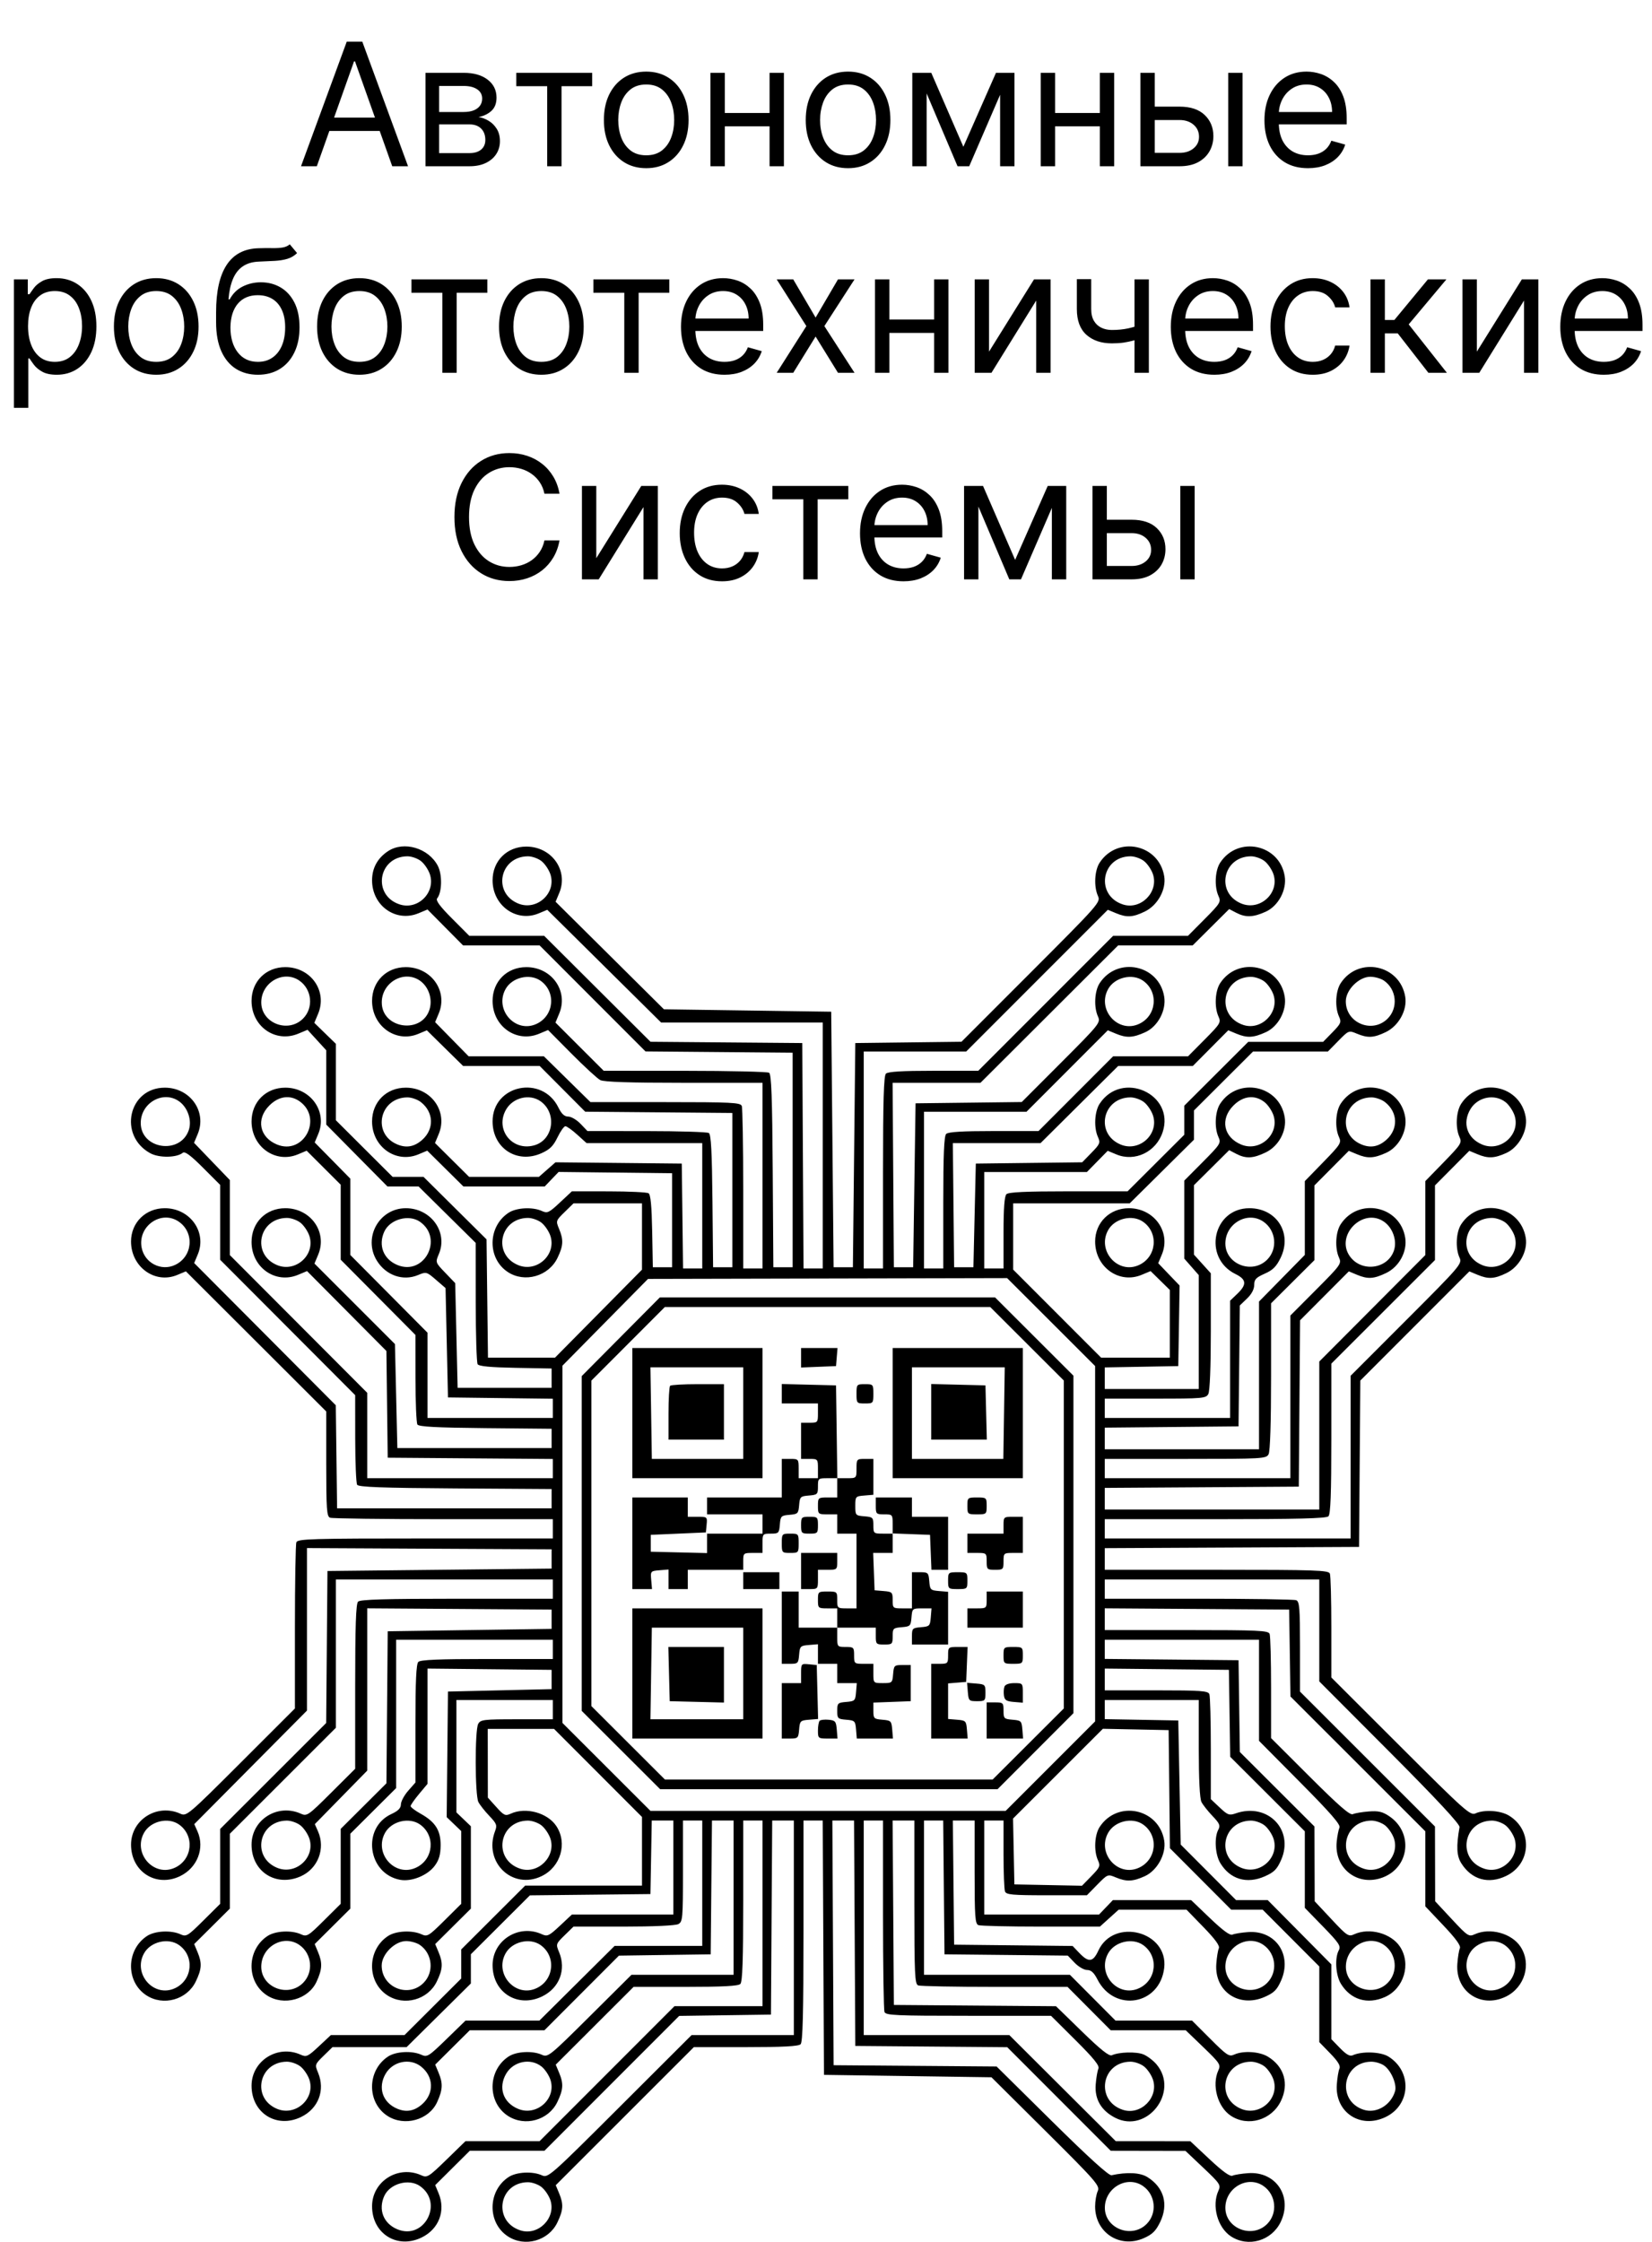 <?xml version="1.0" encoding="UTF-8"?> <svg xmlns="http://www.w3.org/2000/svg" width="328" height="445" viewBox="0 0 328 445" fill="none"> <path fill-rule="evenodd" clip-rule="evenodd" d="M77.046 168.951C74.959 170.327 73.875 172.306 73.873 174.742C73.87 179.798 78.61 183.151 83.105 181.273L84.879 180.532L88.411 184.097L91.942 187.663H107.136L117.649 198.184L128.163 208.705L142.769 208.831L157.376 208.957V251.546H153.547L153.422 232.43C153.327 217.867 153.156 213.224 152.704 212.937C152.378 212.73 144.856 212.558 135.987 212.553L119.863 212.546L115.074 207.764L110.285 202.982L111.026 201.207C112.905 196.711 109.552 191.971 104.496 191.974C100.645 191.977 97.803 194.818 97.801 198.669C97.798 203.726 102.538 207.078 107.036 205.198L108.814 204.456L113.474 209.152C116.037 211.735 118.605 214.094 119.18 214.394C119.899 214.769 125.083 214.939 135.809 214.939H151.394V251.786H147.565V236.033C147.565 227.37 147.435 219.94 147.275 219.524C147.019 218.856 145.232 218.767 132.109 218.767H117.234L112.607 214.221L107.98 209.675H93.043L89.719 206.284L86.394 202.893L87.117 201.163C88.977 196.711 85.599 191.971 80.568 191.974C76.717 191.977 73.876 194.818 73.873 198.669C73.87 203.686 78.611 207.078 83.04 205.227L84.749 204.513L88.344 208.051L91.941 211.589H107.147L111.667 216.129L116.188 220.668L130.8 220.794L145.412 220.921V251.546H141.584L141.456 238.41C141.361 228.633 141.178 225.178 140.738 224.899C140.413 224.693 134.858 224.521 128.393 224.517L116.638 224.509L115.263 223.074C114.507 222.284 113.407 221.638 112.82 221.638C112.063 221.638 111.498 221.119 110.876 219.85C107.649 213.27 97.805 215.337 97.801 222.595C97.797 227.902 102.63 231.067 107.469 228.926C109.163 228.177 109.844 227.507 110.689 225.764C111.278 224.548 111.983 223.552 112.257 223.552C112.531 223.552 113.589 224.306 114.608 225.227L116.462 226.902H139.43V251.786H135.62L135.492 241.378L135.362 230.97L122.826 230.842L110.29 230.715L108.646 232.158L107.001 233.602H93.136L89.751 230.243L86.367 226.885L87.103 225.122C88.977 220.638 85.618 215.898 80.568 215.901C76.717 215.903 73.876 218.745 73.873 222.595C73.87 227.637 78.61 231.004 83.081 229.136L84.831 228.405L88.421 231.96L92.011 235.516H108.145L109.529 234.071L110.912 232.628L122.18 232.756L133.448 232.884V251.546H129.62L129.487 244.389C129.394 239.398 129.177 237.118 128.769 236.859C128.447 236.655 124.891 236.484 120.866 236.48L113.547 236.473L111.167 238.699C108.99 240.735 108.683 240.879 107.576 240.374C105.735 239.535 102.524 239.709 100.974 240.731C96.801 243.482 96.725 249.807 100.833 252.499C104.181 254.693 108.921 253.342 110.688 249.692C111.849 247.294 111.914 246.107 111.002 243.927C110.344 242.351 110.366 242.285 112.099 240.592L113.868 238.865H127.466L127.465 245.445L127.464 252.025L118.83 260.758L110.195 269.491H96.886L96.743 257.752L96.6 246.013L90.343 239.807L84.085 233.602H77.95L72.32 227.986L66.69 222.371V207.197L64.549 205.116L62.407 203.035L63.16 201.233C65.049 196.711 61.712 191.971 56.64 191.974C52.789 191.977 49.948 194.818 49.946 198.669C49.943 203.756 54.682 207.078 59.232 205.177L61.06 204.413L62.918 206.446L64.776 208.478V223.231L70.854 229.373L76.931 235.516H83.112L88.779 241.113L94.446 246.71L94.453 258.46C94.458 264.922 94.628 270.472 94.832 270.794C95.091 271.202 97.371 271.419 102.362 271.512L109.52 271.645V275.473H90.857L90.618 265.084L90.378 254.695L88.404 252.642C86.436 250.596 86.432 250.584 87.133 248.927C88.979 244.563 85.56 239.824 80.568 239.827C75.284 239.831 72.04 245.671 74.804 250.205C76.601 253.151 79.999 254.351 82.999 253.097C84.631 252.415 84.707 252.435 86.565 254.041L88.464 255.681L88.703 266.534L88.943 277.387L99.351 277.516L109.76 277.645V281.455H84.875V264.532L77.218 256.825L69.561 249.117V233.968L66.023 230.371L62.484 226.776L63.199 225.067C65.049 220.638 61.658 215.898 56.64 215.901C52.789 215.903 49.948 218.745 49.946 222.595C49.943 227.631 54.683 231.004 59.144 229.14L60.884 228.413L64.266 231.788L67.647 235.163V250.043L75.065 257.513L82.482 264.983L82.489 273.578C82.494 278.305 82.666 282.438 82.872 282.763C83.151 283.202 86.606 283.385 96.384 283.481L109.52 283.608V287.436H78.893L78.654 277.114L78.415 266.793L70.426 258.805L62.437 250.818L63.175 249.051C65.049 244.564 61.692 239.824 56.64 239.827C52.789 239.83 49.948 242.671 49.946 246.522C49.943 251.58 54.683 254.931 59.183 253.05L60.962 252.307L68.842 260.237L76.721 268.167L76.85 278.759L76.979 289.35L93.369 289.476L109.76 289.602V293.418H72.911V276.468L59.273 262.8L45.634 249.132V234.238L42.08 230.544L38.526 226.849L39.256 225.104C41.122 220.638 37.752 215.898 32.713 215.901C25.512 215.906 23.416 225.406 29.841 228.916C31.59 229.871 35.093 229.819 36.296 228.821C36.702 228.485 37.852 229.335 40.293 231.776L43.719 235.202V250.072L57.119 263.501L70.518 276.931L70.526 285.533C70.53 290.264 70.703 294.402 70.909 294.728C71.196 295.18 75.84 295.351 90.403 295.446L109.52 295.571V299.4H66.929L66.8 289.171L66.67 278.943L52.612 264.828L38.553 250.712L39.269 248.999C41.122 244.565 37.733 239.824 32.713 239.827C28.909 239.83 26.022 242.674 26.016 246.426C26.008 251.477 30.767 254.926 35.193 253.076L36.909 252.359L50.843 266.267L64.776 280.174V290.573C64.776 299.614 64.875 301.01 65.533 301.262C65.949 301.422 76.071 301.553 88.025 301.553H109.76V305.381H84.448C61.808 305.381 59.105 305.461 58.845 306.138C58.685 306.555 58.555 314.147 58.555 323.01V339.126L47.814 349.858C37.393 360.271 37.036 360.573 35.828 360.023C31.225 357.926 26.021 361.179 26.018 366.155C26.015 371.527 30.988 374.716 35.764 372.404C39.182 370.75 40.692 366.857 39.21 363.523L38.571 362.087L49.759 350.819L60.947 339.55V307.287L85.234 307.411L109.52 307.535V311.363L87.268 311.602L65.015 311.841L64.889 326.926L64.763 342.01L54.241 352.523L43.719 363.036V377.904L40.39 381.208C37.25 384.323 36.991 384.479 35.822 383.946C33.955 383.096 30.751 383.262 29.191 384.29C25.018 387.041 24.942 393.367 29.05 396.058C32.408 398.259 37.113 396.954 38.863 393.338C40.065 390.855 40.137 389.682 39.222 387.493L38.553 385.892L42.093 382.376L45.634 378.859V363.993L56.162 353.473L66.69 342.954V313.516H109.76V317.344H90.713C76.538 317.344 71.52 317.491 71.093 317.919C70.669 318.343 70.518 322.754 70.518 334.796V351.099L65.756 355.843C61.208 360.374 60.938 360.561 59.752 360.021C55.153 357.926 49.949 361.181 49.946 366.155C49.942 371.508 54.774 374.626 59.699 372.448C63.12 370.935 64.656 366.951 63.142 363.523L62.508 362.087L67.709 356.777L72.911 351.467V319.247L91.216 319.372L109.52 319.498V323.326L93.25 323.565L76.979 323.805L76.853 338.894L76.726 353.984L72.187 358.505L67.647 363.025V377.904L64.318 381.208C61.178 384.323 60.918 384.479 59.749 383.946C57.882 383.096 54.678 383.262 53.119 384.29C48.945 387.041 48.87 393.367 52.978 396.058C56.329 398.254 61.246 396.898 62.865 393.332C63.98 390.875 64.041 389.625 63.15 387.493L62.481 385.892L66.021 382.376L69.561 378.859V363.982L74.108 359.455L78.654 354.928V325.479H109.76V329.308H96.695C87.172 329.308 83.475 329.463 83.056 329.882C82.641 330.297 82.482 333.691 82.482 342.141V353.826L81.047 355.461C80.257 356.36 79.605 357.573 79.599 358.156C79.59 358.918 79.057 359.459 77.705 360.083C71.786 362.811 72.998 371.929 79.441 373.138C81.705 373.563 84.902 372.264 86.323 370.343C87.166 369.203 87.467 368.16 87.484 366.319C87.512 363.34 86.453 361.658 83.516 360.017C82.421 359.405 81.525 358.726 81.525 358.508C81.525 358.289 82.279 357.208 83.2 356.105L84.875 354.101V331.206L97.198 331.333L109.52 331.461V335.289L99.232 335.529L88.943 335.768L88.815 348.232L88.688 360.697L90.131 362.079L91.575 363.462V377.904L88.246 381.208C85.106 384.323 84.846 384.479 83.677 383.946C81.81 383.096 78.606 383.262 77.046 384.29C72.873 387.041 72.797 393.367 76.905 396.058C80.263 398.259 84.968 396.954 86.718 393.338C87.92 390.855 87.992 389.682 87.077 387.493L86.409 385.892L89.949 382.376L93.489 378.859V362.505L92.053 361.13L90.618 359.755V337.443H109.76V341.271H102.598C96.008 341.271 95.397 341.345 94.941 342.196C94.265 343.46 94.298 356.358 94.981 357.692C95.275 358.267 96.253 359.509 97.153 360.451C98.61 361.976 98.736 362.31 98.293 363.473C95.95 369.635 101.734 375.218 107.546 372.404C111.319 370.578 112.702 365.894 110.473 362.492C108.731 359.833 104.406 358.644 101.423 360.003C100.327 360.503 100.068 360.384 98.54 358.688L96.861 356.823L96.85 350.004L96.839 343.185H110.009L118.737 351.923L127.466 360.661V374.29H104.269L97.922 380.623L91.575 386.957V392.728L85.945 398.343L80.314 403.958H65.692L63.311 406.185C61.135 408.221 60.827 408.364 59.72 407.86C55.152 405.778 49.949 409.051 49.946 414.008C49.942 419.428 54.914 422.57 59.775 420.217C63.211 418.554 64.608 414.908 63.147 411.412C62.489 409.837 62.51 409.771 64.244 408.078L66.012 406.351H80.728L87.108 400.034L93.489 393.715V387.913L99.351 382.067L105.214 376.22L117.177 376.092L129.141 375.964L129.273 368.667L129.405 361.369H133.687V380.032H113.547L111.167 382.259C108.99 384.294 108.683 384.438 107.576 383.933C103.007 381.852 97.804 385.125 97.801 390.081C97.797 395.502 102.77 398.643 107.63 396.29C111.067 394.627 112.463 390.981 111.002 387.486C110.344 385.91 110.366 385.844 112.099 384.152L113.868 382.425H123.809C129.747 382.425 134.123 382.225 134.676 381.929C135.546 381.464 135.602 380.831 135.602 371.402V361.369H139.43V386.253H122.03L114.56 393.67L107.09 401.087H92.422L88.653 404.755C85.107 408.206 84.811 408.39 83.66 407.866C81.808 407.022 78.601 407.192 77.046 408.216C72.873 410.968 72.797 417.293 76.905 419.985C80.257 422.181 85.174 420.825 86.793 417.258C87.908 414.802 87.969 413.552 87.077 411.419L86.409 409.819L89.841 406.41L93.272 403.001H108.096L115.492 395.594L122.888 388.187L131.997 388.057L141.105 387.928L141.232 374.648L141.36 361.369H145.651V391.995H125.375L117.106 400.215C109.136 408.137 108.792 408.414 107.601 407.871C105.738 407.022 102.532 407.189 100.974 408.216C96.801 410.968 96.725 417.293 100.833 419.985C104.191 422.185 108.896 420.881 110.646 417.264C111.847 414.783 111.92 413.608 111.007 411.424L110.34 409.828L118.071 402.107L125.802 394.388H136.109C143.488 394.388 146.58 394.225 146.991 393.814C147.415 393.39 147.565 389.06 147.565 377.304V361.369H151.394V398.216H133.92L120.527 411.615L107.134 425.014H92.422L88.653 428.682C85.107 432.132 84.811 432.316 83.66 431.792C79.08 429.705 73.876 432.971 73.873 437.934C73.87 443.355 78.842 446.496 83.702 444.144C87.136 442.482 88.535 438.834 87.077 435.346L86.409 433.745L89.841 430.336L93.272 426.928H108.091L121.474 413.539L134.857 400.15L143.963 400.021L153.069 399.891L153.194 380.63L153.319 361.369H157.615V403.958H137.313L123.08 418.162C109.251 431.962 108.812 432.35 107.606 431.8C105.738 430.949 102.534 431.115 100.974 432.143C96.801 434.894 96.725 441.22 100.833 443.911C104.191 446.112 108.896 444.807 110.646 441.191C111.847 438.71 111.92 437.535 111.008 435.352L110.342 433.757L124.051 420.054L137.761 406.351H148.071C155.451 406.351 158.544 406.188 158.955 405.777C159.385 405.347 159.529 399.694 159.529 383.286V361.369H163.349L163.473 386.612L163.597 411.854L180.226 412.093L196.855 412.333L207.659 423.07C217.752 433.102 218.429 433.883 217.948 434.937C217.665 435.557 217.434 436.927 217.434 437.981C217.434 443.182 222.345 446.372 227.107 444.265C228.809 443.512 229.482 442.848 230.342 441.072C232.048 437.548 231.1 434.197 227.817 432.149C226.371 431.247 223.803 431.114 220.694 431.779C220.16 431.894 216.159 428.268 208.88 421.072L197.873 410.192L181.692 410.066L165.511 409.94L165.387 385.655L165.263 361.369H169.569L169.694 383.741L169.818 406.112L184.903 406.238L199.988 406.364L210.263 416.646L220.537 426.928L227.958 426.941L235.38 426.955L238.921 430.303C242.248 433.449 242.428 433.724 241.912 434.858C240.551 437.845 241.739 442.169 244.399 443.911C247.812 446.148 252.459 444.811 254.269 441.072C256.707 436.037 253.342 430.971 247.822 431.366C246.506 431.46 245.106 431.685 244.712 431.866C244.221 432.091 242.783 431.061 240.165 428.611L236.337 425.028L228.933 425.02L221.529 425.014L210.963 414.486L200.397 403.958H171.493V361.369H175.321V379.993C175.321 390.236 175.452 398.957 175.612 399.373C175.869 400.043 177.788 400.13 192.291 400.13H208.679L213.56 404.986C217.166 408.574 218.348 410.042 218.088 410.609C217.895 411.031 217.653 412.452 217.55 413.768C217.322 416.685 218.634 418.935 221.393 420.359C227.718 423.623 234.233 415.25 229.628 409.777C228.985 409.014 227.819 408.124 227.035 407.799C225.628 407.216 222.209 407.305 220.755 407.961C220.218 408.203 218.55 406.879 214.837 403.264L209.666 398.229L193.57 398.103L177.475 397.977L177.35 379.673L177.224 361.369H181.543V377.588C181.543 391.936 181.63 393.84 182.3 394.097C182.716 394.257 189.558 394.388 197.504 394.388H211.951L216.238 398.695L220.525 403.001H235.423L238.934 406.382C242.207 409.535 242.408 409.842 241.903 410.951C240.551 413.919 241.747 418.247 244.399 419.985C247.801 422.214 252.485 420.831 254.311 417.058C255.976 413.621 254.985 410.22 251.744 408.244C250.056 407.215 246.843 407.012 245.063 407.823C244.034 408.292 243.616 408.019 240.309 404.712L236.684 401.087H221.483L216.956 396.541L212.428 391.995H183.457V361.369H187.27L187.397 374.648L187.525 387.928L199.765 388.055L212.006 388.183L213.374 389.611C214.126 390.395 215.236 391.038 215.839 391.038C216.633 391.038 217.2 391.555 217.89 392.907C221.266 399.526 230.251 398.007 231.145 390.666C232.031 383.396 221.146 380.528 218.062 387.218C217.019 389.48 216.148 389.592 214.331 387.697L212.964 386.269L201.201 386.141L189.439 386.014L189.311 373.691L189.183 361.369H193.506V371.606C193.506 380.5 193.606 381.882 194.264 382.134C194.68 382.294 200.278 382.425 206.704 382.425H218.388L220.242 380.75L222.096 379.075H235.587L238.957 382.544C241.273 384.929 242.224 386.238 241.996 386.731C241.814 387.126 241.587 388.526 241.493 389.842C241.103 395.297 246.02 398.63 251.124 396.372C252.965 395.558 253.539 394.984 254.353 393.144C256.611 388.04 253.277 383.123 247.822 383.513C246.506 383.607 245.106 383.832 244.712 384.014C244.219 384.24 242.818 383.217 240.241 380.752L236.489 377.161H220.963L219.588 378.596L218.212 380.032H195.421V361.369H199.249V368.029C199.249 371.693 199.38 375.03 199.54 375.447C199.788 376.095 200.975 376.204 207.815 376.204H215.799L217.867 374.097C219.917 372.008 219.947 371.996 221.54 372.662C223.662 373.548 224.927 373.495 227.295 372.419C229.778 371.292 231.58 367.992 231.152 365.355C230.118 358.982 221.901 357.236 218.342 362.633C217.316 364.19 217.148 367.396 217.996 369.257C218.509 370.382 218.395 370.657 216.69 372.402L214.823 374.314L208.113 374.182L201.403 374.05L201.27 367.515L201.137 360.979L210.056 352.069L218.975 343.159L225.502 343.291L232.03 343.424L232.158 355.148L232.286 366.872L238.372 372.974L244.458 379.075H250.708L256.324 384.705L261.94 390.335V405.357L264.117 407.598C265.657 409.182 266.192 410.064 265.944 410.608C265.75 411.03 265.515 412.452 265.421 413.768C265.026 419.288 270.092 422.653 275.127 420.215C280.116 417.8 280.417 411.182 275.672 408.223C274.125 407.258 270.42 407.125 268.573 407.969C268.015 408.223 267.288 407.812 266.06 406.548L264.332 404.769V389.921L258.014 383.541L251.696 377.161H245.414L239.918 371.651L234.423 366.141L234.183 353.826L233.944 341.51L226.646 341.378L219.348 341.246V337.443H238.012V347.045C238.012 353.181 238.205 357.024 238.547 357.692C238.841 358.267 239.831 359.521 240.746 360.479C242.158 361.956 242.33 362.368 241.886 363.199C241.055 364.751 241.265 368.144 242.298 369.837C244.256 373.048 247.557 374.024 251.124 372.446C252.965 371.632 253.539 371.058 254.353 369.217C257.01 363.212 251.691 357.739 245.347 359.951C244.061 360.399 243.756 360.288 242.165 358.787L240.405 357.127V347.085C240.405 341.561 240.274 336.702 240.114 336.286C239.862 335.628 238.48 335.529 229.586 335.529H219.348V331.206L231.671 331.333L243.994 331.461L244.124 340.091L244.254 348.721L251.661 356.116L259.068 363.511V378.706L262.698 382.436C265.879 385.704 266.263 386.285 265.808 387.135C264.982 388.679 265.196 392.074 266.225 393.764C268.163 396.941 271.488 397.949 274.962 396.412C278.747 394.738 280.216 389.852 277.967 386.418C276.219 383.752 271.899 382.571 268.895 383.94C267.736 384.468 267.489 384.305 264.349 380.949L261.028 377.4L261.005 369.977L260.982 362.554L253.575 355.158L246.167 347.763L246.038 338.655L245.908 329.547L232.628 329.42L219.348 329.292V325.479H249.976V345.557L258.134 353.777C264.177 359.867 266.202 362.195 265.948 362.76C265.76 363.179 265.512 364.447 265.398 365.576C264.859 370.901 269.589 374.562 274.557 372.664C279.898 370.625 280.614 363.718 275.818 360.506C274.476 359.607 273.666 359.421 271.75 359.571C270.434 359.674 269.015 359.914 268.598 360.106C268.036 360.364 265.84 358.458 260.104 352.731L252.368 345.008V335.044C252.368 329.563 252.238 324.739 252.078 324.322C251.821 323.652 249.917 323.565 235.568 323.565H219.348V319.247L237.653 319.372L255.958 319.498L256.088 328.125L256.217 336.752L269.607 350.134L282.996 363.516V378.409L286.592 382.208C289.073 384.83 290.084 386.231 289.854 386.728C289.67 387.125 289.442 388.526 289.349 389.842C288.958 395.311 294.02 398.726 298.968 396.331C302.74 394.505 304.123 389.82 301.894 386.418C300.143 383.746 295.826 382.571 292.809 383.946C291.632 384.482 291.404 384.332 288.258 380.955L284.946 377.4L284.928 369.979L284.91 362.559L271.511 349.167L258.111 335.774V326.85C258.111 319.153 258.007 317.885 257.354 317.635C256.938 317.475 248.216 317.344 237.973 317.344H219.348V313.516H261.94V333.753L275.937 347.795C285.356 357.244 289.886 362.113 289.786 362.68C289.118 366.463 289.209 368.38 290.125 369.837C292.189 373.122 295.532 374.067 299.055 372.362C304.042 369.948 304.346 363.285 299.6 360.391C297.922 359.368 294.7 359.157 292.947 359.957C291.928 360.421 290.832 359.445 278.089 346.713L264.332 332.969V323.043C264.332 317.583 264.202 312.775 264.042 312.359C263.783 311.684 261.353 311.602 241.55 311.602H219.348V307.304L244.592 307.18L269.836 307.056L269.961 290.547L270.086 274.037L280.912 263.202L291.739 252.367L293.334 253.033C295.502 253.939 296.692 253.873 299.087 252.714C301.639 251.479 303.362 248.349 302.935 245.723C301.901 239.349 293.684 237.603 290.125 243C289.096 244.562 288.931 247.765 289.785 249.637C290.335 250.846 290.027 251.208 279.256 261.985L268.161 273.088V305.381H219.348V301.553H241.266C257.675 301.553 263.328 301.408 263.758 300.979C264.18 300.557 264.332 296.464 264.332 285.542V270.68L274.621 260.399L284.91 250.119V235.299L288.319 231.867L291.727 228.436L293.328 229.104C295.444 229.989 296.711 229.935 299.078 228.86C301.561 227.732 303.363 224.432 302.935 221.796C301.901 215.423 293.684 213.677 290.125 219.074C289.101 220.628 288.93 223.836 289.775 225.688C290.299 226.838 290.115 227.134 286.664 230.68L282.996 234.449V249.127L272.468 259.692L261.94 270.258V299.639H219.348V295.343L238.61 295.218L257.872 295.093L257.998 278.585L258.124 262.077L262.964 257.221L267.805 252.364L269.403 253.032C271.59 253.946 272.764 253.874 275.246 252.672C277.816 251.428 279.443 248.403 279.002 245.687C277.973 239.348 269.744 237.621 266.198 243C265.169 244.561 265.004 247.764 265.856 249.634C266.398 250.823 266.202 251.097 261.309 256.004L256.197 261.133V293.418H219.348V289.59H235.363C250.706 289.59 251.398 289.551 251.873 288.664C252.183 288.084 252.368 282.313 252.368 273.222V258.704L256.675 254.418L260.982 250.131V235.299L264.391 231.867L267.8 228.436L269.401 229.104C271.534 229.996 272.784 229.935 275.24 228.82C277.744 227.684 279.445 224.491 279.002 221.76C277.973 215.421 269.744 213.695 266.198 219.074C265.173 220.628 265.003 223.836 265.847 225.688C266.371 226.838 266.187 227.134 262.736 230.68L259.068 234.449V249.097L254.522 253.724L249.976 258.351V287.676H219.348V283.384L232.628 283.257L245.908 283.129L246.036 271.128L246.164 259.127L247.591 257.76C248.502 256.887 249.019 255.913 249.019 255.068C249.019 253.966 249.367 253.59 251.101 252.824C252.732 252.102 253.419 251.415 254.269 249.66C256.624 244.796 253.485 239.824 248.061 239.827C240.802 239.832 238.735 249.675 245.316 252.902C247.493 253.969 247.584 254.976 245.669 256.81L244.233 258.186V281.455H219.348V277.626H229.381C238.811 277.626 239.444 277.571 239.909 276.701C240.211 276.136 240.405 271.283 240.405 264.261V252.746L238.73 250.892L237.055 249.038V235.253L240.554 231.777L244.053 228.301L245.459 229.034C247.371 230.031 248.809 229.96 251.319 228.745C253.889 227.501 255.515 224.477 255.074 221.76C254.045 215.421 245.817 213.695 242.27 219.074C241.242 220.633 241.076 223.837 241.927 225.705C242.462 226.88 242.298 227.141 238.816 230.643L235.141 234.34V249.838L236.576 251.473L238.012 253.108V275.712H219.348V271.43L226.646 271.298L233.944 271.166L234.075 263.171L234.206 255.176L232.084 252.961L229.96 250.745L230.683 249.015C232.543 244.564 229.164 239.824 224.134 239.827C220.33 239.83 217.443 242.674 217.437 246.426C217.429 251.512 222.188 254.926 226.673 253.052L228.448 252.31L230.359 254.182L232.269 256.055V269.491H218.621L209.892 260.753L201.163 252.015V238.865H224.294L230.674 232.548L237.055 226.23V220.428L242.924 214.573L248.793 208.718H263.655L265.722 206.611C267.772 204.523 267.803 204.51 269.395 205.176C271.575 206.087 272.762 206.021 275.159 204.861C277.711 203.625 279.434 200.496 279.008 197.87C277.973 191.496 269.756 189.75 266.198 195.147C265.171 196.704 265.003 199.91 265.851 201.771C266.364 202.896 266.251 203.17 264.558 204.904L262.702 206.804H247.835L241.488 213.138L235.141 219.472V225.242L229.51 230.858L223.88 236.473H212.139C203.645 236.473 200.239 236.632 199.823 237.047C199.429 237.442 199.249 239.833 199.249 244.703V251.786H195.421V232.645H215.799L217.867 230.538L219.934 228.432L221.64 229.144C225.332 230.687 229.542 228.663 230.844 224.718C233.334 217.173 222.747 212.393 218.342 219.074C217.316 220.631 217.148 223.837 217.996 225.698C218.508 226.822 218.396 227.097 216.711 228.822L214.865 230.713L204.305 230.841L193.746 230.97L193.506 241.258L193.267 251.546H189.439L189.311 239.224L189.183 226.902H206.601L214.309 219.246L222.017 211.589H236.839L240.356 208.049L243.872 204.509L245.473 205.178C247.606 206.069 248.856 206.008 251.312 204.894C253.817 203.757 255.517 200.565 255.074 197.834C254.045 191.495 245.817 189.768 242.27 195.147C241.242 196.707 241.076 199.911 241.926 201.777C242.459 202.946 242.304 203.206 239.188 206.346L235.884 209.675H221.012L213.606 217.092L206.2 224.509H197.317C191.046 224.509 188.265 224.678 187.86 225.084C187.441 225.502 187.285 229.199 187.285 238.722V251.786H183.457V220.681H203.806L211.88 212.597L219.954 204.513L221.55 205.18C223.678 206.069 224.929 206.008 227.385 204.894C229.889 203.757 231.59 200.565 231.147 197.834C230.118 191.495 221.889 189.768 218.342 195.147C217.313 196.708 217.148 199.911 218.001 201.783C218.549 202.985 218.3 203.295 210.718 210.888L202.867 218.749L192.324 218.878L181.782 219.006L181.543 235.276L181.303 251.546H177.475L177.35 233.243L177.224 214.939H194.665L208.333 201.301L222.002 187.663H236.794L240.423 184.055L244.052 180.448L245.459 181.181C247.319 182.151 248.824 182.096 251.312 180.967C253.817 179.831 255.517 176.638 255.074 173.907C254.045 167.568 245.817 165.842 242.27 171.221C241.242 172.78 241.076 175.984 241.926 177.851C242.459 179.02 242.304 179.28 239.188 182.419L235.884 185.749H221.017L207.624 199.147L194.231 212.546H185.351C179.081 212.546 176.301 212.715 175.896 213.12C175.468 213.548 175.321 218.565 175.321 232.74V251.786H171.493V208.718H191.838L205.897 194.653L219.957 180.588L221.552 181.254C223.719 182.16 224.91 182.094 227.304 180.935C229.856 179.699 231.579 176.57 231.152 173.943C230.118 167.57 221.901 165.823 218.342 171.221C217.313 172.782 217.148 175.985 218.002 177.858C218.554 179.07 218.196 179.478 204.734 192.945L190.898 206.786L180.358 206.914L169.818 207.043L169.579 229.295L169.34 251.546H165.511L165.272 226.184L165.033 200.822L148.427 200.583L131.821 200.344L121.066 189.669L110.311 178.994L111.039 177.25C112.905 172.785 109.534 168.045 104.496 168.048C100.645 168.05 97.803 170.892 97.801 174.742C97.798 179.755 102.538 183.151 106.96 181.303L108.661 180.593L119.966 191.784L131.272 202.976H163.358V251.786H159.539L159.414 229.414L159.29 207.043L144.222 206.916L129.155 206.79L118.595 196.269L108.036 185.749H93.162L89.745 182.318C87.325 179.889 86.465 178.722 86.797 178.322C87.761 177.16 87.837 173.62 86.935 171.881C85.098 168.337 80.185 166.882 77.046 168.951V168.951ZM83.58 170.922C84.254 171.452 85.051 172.628 85.35 173.535C86.543 177.151 82.963 180.713 79.338 179.517C73.862 177.709 75.087 170.04 80.862 169.974C81.682 169.965 82.905 170.391 83.58 170.922ZM107.507 170.922C108.181 171.452 108.978 172.628 109.278 173.535C110.519 177.296 106.553 180.879 102.857 179.334C97.746 177.199 99.225 170.037 104.79 169.974C105.61 169.965 106.832 170.391 107.507 170.922V170.922ZM227.145 170.922C227.82 171.452 228.616 172.628 228.916 173.535C230.088 177.085 226.477 180.696 222.927 179.524C217.431 177.71 218.637 170.04 224.428 169.974C225.248 169.965 226.471 170.391 227.145 170.922V170.922ZM251.073 170.922C251.747 171.452 252.544 172.628 252.844 173.535C254.085 177.296 250.118 180.879 246.422 179.334C241.312 177.199 242.791 170.037 248.356 169.974C249.176 169.965 250.398 170.391 251.073 170.922ZM59.456 194.664C61.953 196.413 62.296 200.06 60.164 202.193C57.178 205.179 51.823 203.067 51.872 198.921C51.918 194.957 56.335 192.478 59.456 194.664ZM83.383 194.664C85.07 195.845 85.887 198.19 85.324 200.23C83.901 205.385 75.737 204.263 75.799 198.921C75.846 194.957 80.263 192.478 83.383 194.664ZM107.311 194.664C110.445 196.859 110.032 201.578 106.562 203.224C102.374 205.211 98.098 200.442 100.378 196.329C101.666 194.004 105.168 193.163 107.311 194.664ZM226.949 194.664C230.083 196.859 229.67 201.578 226.2 203.224C222.012 205.211 217.736 200.442 220.016 196.329C221.305 194.004 224.806 193.163 226.949 194.664V194.664ZM251.073 194.848C251.747 195.378 252.544 196.555 252.844 197.462C254.015 201.012 250.404 204.622 246.855 203.451C241.358 201.637 242.564 193.966 248.356 193.9C249.176 193.891 250.398 194.318 251.073 194.848ZM274.804 194.664C277.302 196.413 277.645 200.06 275.513 202.193C272.461 205.245 267.204 203.069 267.204 198.754C267.204 196.491 269.811 193.884 272.074 193.884C272.963 193.884 274.192 194.235 274.804 194.664ZM35.528 218.591C37.257 219.802 38.136 222.337 37.498 224.272C35.835 229.308 27.882 228.122 27.944 222.848C27.99 218.884 32.407 216.405 35.528 218.591ZM59.456 218.591C64.213 221.923 60.298 229.4 54.963 227.171C51.491 225.72 50.801 222.118 53.482 219.437C55.331 217.588 57.571 217.27 59.456 218.591ZM83.58 218.775C86.121 220.774 86.241 224.094 83.849 226.238C82.299 227.628 80.699 227.927 78.88 227.167C73.814 225.05 75.333 217.89 80.862 217.827C81.682 217.818 82.905 218.244 83.58 218.775ZM107.311 218.591C110.652 220.931 109.884 226.294 106.057 227.351C101.639 228.571 98.19 224.121 100.509 220.194C101.897 217.845 105.151 217.078 107.311 218.591V218.591ZM227.145 218.775C227.82 219.305 228.616 220.481 228.916 221.389C230.157 225.149 226.191 228.732 222.495 227.187C217.384 225.052 218.864 217.89 224.428 217.827C225.248 217.818 226.471 218.244 227.145 218.775V218.775ZM251.073 218.775C251.747 219.305 252.544 220.481 252.844 221.389C254.085 225.149 250.118 228.732 246.422 227.187C242.912 225.721 242.209 222.131 244.903 219.437C246.835 217.505 249.144 217.257 251.073 218.775ZM275.001 218.775C277.542 220.774 277.662 224.094 275.27 226.238C273.72 227.628 272.12 227.927 270.301 227.167C265.235 225.05 266.754 217.89 272.283 217.827C273.103 217.818 274.326 218.244 275.001 218.775ZM298.928 218.775C299.603 219.305 300.404 220.495 300.709 221.418C301.944 225.162 297.969 228.73 294.279 227.188C291.293 225.94 290.294 222.964 291.93 220.194C293.382 217.737 296.743 217.055 298.928 218.775V218.775ZM35.528 242.517C38.667 244.715 38.248 249.431 34.767 251.083C31.993 252.399 28.693 250.692 28.121 247.645C27.317 243.359 32.051 240.082 35.528 242.517ZM59.652 242.701C60.326 243.232 61.123 244.408 61.423 245.315C62.663 249.076 58.697 252.658 55.001 251.114C49.891 248.979 51.37 241.817 56.935 241.753C57.755 241.744 58.977 242.171 59.652 242.701V242.701ZM83.383 242.517C88.148 245.854 84.224 253.326 78.88 251.093C76.131 249.945 75.058 247.199 76.297 244.48C77.42 242.016 81.181 240.974 83.383 242.517ZM107.507 242.701C108.181 243.232 108.978 244.408 109.278 245.315C110.519 249.076 106.553 252.658 102.857 251.114C97.746 248.979 99.225 241.817 104.79 241.753C105.61 241.744 106.832 242.171 107.507 242.701V242.701ZM226.949 242.517C230.083 244.712 229.67 249.431 226.2 251.078C222.012 253.064 217.736 248.295 220.016 244.182C221.305 241.857 224.806 241.016 226.949 242.517V242.517ZM250.877 242.517C253.374 244.266 253.718 247.913 251.586 250.046C248.599 253.032 243.244 250.92 243.293 246.774C243.339 242.81 247.756 240.331 250.877 242.517V242.517ZM274.804 242.517C276.533 243.728 277.413 246.263 276.774 248.199C275.539 251.941 270.285 252.622 267.984 249.337C265.072 245.181 270.648 239.605 274.804 242.517V242.517ZM298.928 242.701C299.603 243.232 300.399 244.408 300.699 245.315C301.94 249.076 297.974 252.658 294.278 251.114C289.167 248.979 290.646 241.817 296.211 241.753C297.031 241.744 298.254 242.171 298.928 242.701V242.701ZM208.696 262.428L217.434 271.157V341.692L208.552 350.574L199.67 359.455H129.151L120.412 350.727L111.674 341.998V271.082L120.168 262.471L128.663 253.861L164.31 253.781L199.957 253.7L208.696 262.428ZM123.26 265.337L115.502 273.146V339.607L123.284 347.377L131.066 355.148H198.064L205.596 347.606L213.127 340.064V273.069L205.345 265.299L197.564 257.528H131.018L123.26 265.337V265.337ZM203.909 266.734L211.213 274.026V339.13L204.149 346.182L197.084 353.234H132.023L124.72 345.942L117.417 338.65V274.048L124.709 266.746L132.001 259.442H196.606L203.909 266.734V266.734ZM125.552 280.498V293.418H151.394V267.577H125.552V280.498ZM159.051 269.512V271.448L162.52 271.307L165.99 271.166L166.138 269.372L166.287 267.577H159.051V269.512ZM177.236 280.498V293.418H203.078V267.577H177.236V280.498ZM147.565 280.498V289.59H129.421L129.281 280.497L129.141 271.405L138.353 271.405L147.565 271.405V280.498ZM199.349 280.497L199.209 289.59H181.064V271.405L190.276 271.405L199.488 271.405L199.349 280.497V280.497ZM133.049 275.074C132.874 275.25 132.73 277.726 132.73 280.577V285.761H143.737V274.755H138.553C135.701 274.755 133.225 274.899 133.049 275.074ZM155.222 276.654V278.583H162.401V280.498C162.401 282.366 162.361 282.412 160.726 282.412H159.051V289.59H160.726C162.361 289.59 162.401 289.635 162.401 291.504V293.418H158.572V291.504C158.572 289.635 158.532 289.59 156.897 289.59H155.222V297.246H140.387V300.596H151.394V304.424H140.387V308.282L134.796 308.148L129.205 308.013L129.204 306.338L129.204 304.663L134.676 304.424L140.148 304.185L140.298 302.63C140.445 301.105 140.409 301.074 138.503 301.074H136.559V297.246H125.552V315.43H129.454L129.298 313.636C129.144 311.875 129.175 311.838 130.936 311.693L132.73 311.544V315.43H136.559V311.602H147.565V309.927C147.565 308.292 147.611 308.252 149.48 308.252H151.394V306.338C151.394 304.476 151.438 304.424 153.04 304.424C154.596 304.424 154.694 304.326 154.835 302.63C154.974 300.938 155.084 300.826 156.75 300.688C158.411 300.55 158.527 300.435 158.665 298.774C158.803 297.108 158.914 296.998 160.606 296.859C162.303 296.718 162.401 296.62 162.401 295.064C162.401 293.462 162.453 293.418 164.315 293.418H166.229V297.246H164.315C162.446 297.246 162.401 297.286 162.401 298.921C162.401 300.556 162.446 300.596 164.315 300.596H166.229V304.424H170.057V319.259H168.143C166.274 319.259 166.229 319.219 166.229 317.584C166.229 315.949 166.184 315.909 164.315 315.909C162.446 315.909 162.401 315.949 162.401 317.584C162.401 319.219 162.446 319.259 164.315 319.259H166.229V323.087H158.572V315.909H155.222V330.265H156.868C158.425 330.265 158.522 330.167 158.663 328.47C158.803 326.773 158.909 326.668 160.606 326.527L162.401 326.379V330.265H166.229V334.093H170.115L169.966 335.887C169.826 337.584 169.721 337.69 168.024 337.83C166.333 337.971 166.229 338.073 166.229 339.596C166.229 341.119 166.333 341.222 168.024 341.362C169.721 341.502 169.826 341.608 169.966 343.305L170.115 345.099H177.294L177.145 343.305C177.005 341.608 176.899 341.502 175.202 341.362C173.509 341.222 173.407 341.121 173.407 339.587V337.961L177.116 337.822L180.825 337.682V330.504H179.15C177.56 330.504 177.467 330.595 177.327 332.298C177.182 334.043 177.126 334.093 175.293 334.093C173.412 334.093 173.407 334.088 173.407 332.179V330.265H171.493C169.624 330.265 169.579 330.225 169.579 328.59C169.579 326.995 169.499 326.915 167.904 326.915C166.269 326.915 166.229 326.87 166.229 325.001V323.087H173.886V324.762C173.886 326.357 173.966 326.436 175.561 326.436C177.151 326.436 177.236 326.353 177.236 324.79C177.236 323.234 177.333 323.137 179.03 322.996C180.727 322.856 180.833 322.75 180.973 321.053C181.118 319.303 181.169 319.259 183.036 319.259H184.95L184.802 321.053C184.661 322.75 184.556 322.856 182.859 322.996C181.162 323.137 181.064 323.234 181.064 324.79V326.436H188.242V315.967L186.448 315.818C184.751 315.678 184.645 315.572 184.505 313.875C184.364 312.178 184.267 312.081 182.71 312.081H181.064V319.259H179.15C177.288 319.259 177.236 319.214 177.236 317.612C177.236 316.056 177.138 315.959 175.441 315.818L173.647 315.67L173.507 311.961L173.367 308.252H177.236V304.384L180.944 304.524L184.653 304.663L184.794 308.133L184.935 311.602H188.242V301.074H181.064V297.246H173.886V298.921C173.886 300.516 173.966 300.596 175.561 300.596C177.196 300.596 177.236 300.641 177.236 302.51V304.424H175.321C173.459 304.424 173.407 304.38 173.407 302.778C173.407 301.222 173.31 301.124 171.613 300.983C169.863 300.839 169.818 300.787 169.818 298.921C169.818 297.055 169.863 297.003 171.613 296.859L173.407 296.71V289.59H171.732C170.097 289.59 170.057 289.635 170.057 291.504C170.057 293.416 170.055 293.418 168.154 293.418H166.25L166.12 284.206L165.99 274.994L160.606 274.859L155.222 274.724V276.654ZM170.057 276.669C170.057 278.538 170.097 278.583 171.732 278.583C173.368 278.583 173.407 278.538 173.407 276.669C173.407 274.801 173.368 274.755 171.732 274.755C170.097 274.755 170.057 274.801 170.057 276.669ZM184.893 280.243V285.761H195.931L195.795 280.378L195.66 274.994L190.276 274.859L184.893 274.724V280.243V280.243ZM192.071 298.921C192.071 300.556 192.116 300.596 193.985 300.596C195.854 300.596 195.899 300.556 195.899 298.921C195.899 297.286 195.854 297.246 193.985 297.246C192.116 297.246 192.071 297.286 192.071 298.921ZM159.051 302.749C159.051 304.344 159.131 304.424 160.726 304.424C162.321 304.424 162.401 304.344 162.401 302.749C162.401 301.154 162.321 301.074 160.726 301.074C159.131 301.074 159.051 301.154 159.051 302.749ZM199.249 302.749V304.424H192.071V308.252H193.985C195.854 308.252 195.899 308.292 195.899 309.927C195.899 311.522 195.979 311.602 197.574 311.602C199.169 311.602 199.249 311.522 199.249 309.927C199.249 308.292 199.295 308.252 201.163 308.252H203.078V301.074H201.163C199.295 301.074 199.249 301.114 199.249 302.749ZM155.222 306.338C155.222 308.207 155.262 308.252 156.897 308.252C158.532 308.252 158.572 308.207 158.572 306.338C158.572 304.47 158.532 304.424 156.897 304.424C155.262 304.424 155.222 304.47 155.222 306.338ZM159.051 311.841V315.43H160.726C162.361 315.43 162.401 315.385 162.401 313.516V311.602H164.315C166.184 311.602 166.229 311.562 166.229 309.927V308.252H159.051V311.841ZM147.565 313.755V315.43H154.744V312.081H147.565V313.755ZM188.242 313.755C188.242 315.391 188.288 315.43 190.157 315.43C192.025 315.43 192.071 315.391 192.071 313.755C192.071 312.12 192.025 312.081 190.157 312.081C188.288 312.081 188.242 312.12 188.242 313.755ZM195.899 317.584C195.899 319.219 195.854 319.259 193.985 319.259H192.071V323.087H203.078V315.909H195.899V317.584ZM125.552 332.179V345.099H151.394V319.259H125.552V332.179ZM147.565 332.179V341.271L138.353 341.271L129.141 341.272L129.281 332.179L129.421 323.087H147.565V332.179ZM132.834 332.298L132.97 337.682L138.353 337.817L143.737 337.953V326.915H132.699L132.834 332.298V332.298ZM188.242 328.59C188.242 330.185 188.162 330.265 186.567 330.265H184.893V345.099H192.129L191.98 343.305C191.84 341.608 191.734 341.502 190.037 341.362L188.242 341.213V334.151L190.037 334.002L191.832 333.854L191.972 330.384L192.113 326.915H190.178C188.285 326.915 188.242 326.952 188.242 328.59V328.59ZM199.249 328.59C199.249 330.225 199.295 330.265 201.163 330.265C203.032 330.265 203.078 330.225 203.078 328.59C203.078 326.955 203.032 326.915 201.163 326.915C199.295 326.915 199.249 326.955 199.249 328.59ZM159.051 332.149V334.093H155.222V345.099H156.868C158.425 345.099 158.522 345.002 158.663 343.305C158.804 341.604 158.907 341.503 160.621 341.361L162.431 341.211L162.296 335.858L162.161 330.504L160.606 330.354C159.082 330.207 159.051 330.243 159.051 332.149ZM192.16 335.857C192.303 337.595 192.39 337.682 193.985 337.682C195.58 337.682 195.66 337.602 195.66 336.007C195.66 334.412 195.573 334.325 193.835 334.182L192.01 334.032L192.16 335.857ZM199.436 334.776C199.291 335.151 199.244 335.959 199.331 336.57C199.459 337.475 199.823 337.71 201.283 337.83L203.078 337.979V336.036C203.078 334.131 203.045 334.093 201.388 334.093C200.365 334.093 199.594 334.363 199.436 334.776ZM195.899 341.51V345.099H203.135L202.987 343.305C202.846 341.608 202.741 341.502 201.044 341.362C199.347 341.221 199.249 341.124 199.249 339.567C199.249 338.005 199.164 337.921 197.574 337.921H195.899V341.51ZM162.742 341.567C162.554 341.755 162.401 342.627 162.401 343.504C162.401 345.05 162.46 345.099 164.343 345.099H166.287L166.138 343.305C166.005 341.695 165.84 341.495 164.537 341.368C163.738 341.29 162.93 341.38 162.742 341.567ZM35.528 362.15C38.662 364.344 38.249 369.063 34.779 370.71C30.591 372.697 26.315 367.928 28.595 363.814C29.884 361.49 33.385 360.649 35.528 362.15V362.15ZM59.652 362.334C60.326 362.864 61.123 364.04 61.423 364.948C62.663 368.708 58.697 372.291 55.001 370.746C49.891 368.611 51.37 361.45 56.935 361.386C57.755 361.377 58.977 361.803 59.652 362.334ZM83.383 362.15C86.517 364.344 86.104 369.063 82.634 370.71C78.447 372.697 74.17 367.928 76.451 363.814C77.739 361.49 81.24 360.649 83.383 362.15V362.15ZM107.507 362.334C108.181 362.864 108.978 364.04 109.278 364.948C110.449 368.497 106.839 372.108 103.289 370.936C97.793 369.122 98.999 361.452 104.79 361.386C105.61 361.377 106.832 361.803 107.507 362.334ZM226.949 362.15C230.083 364.344 229.67 369.063 226.2 370.71C222.012 372.697 217.736 367.928 220.016 363.814C221.305 361.49 224.806 360.649 226.949 362.15V362.15ZM251.073 362.334C251.747 362.864 252.544 364.04 252.844 364.948C254.085 368.708 250.118 372.291 246.422 370.746C241.312 368.611 242.791 361.45 248.356 361.386C249.176 361.377 250.398 361.803 251.073 362.334ZM275.001 362.334C275.675 362.864 276.472 364.04 276.771 364.948C277.943 368.497 274.332 372.108 270.782 370.936C265.286 369.122 266.492 361.452 272.283 361.386C273.103 361.377 274.326 361.803 275.001 362.334ZM298.928 362.334C299.603 362.864 300.399 364.04 300.699 364.948C301.87 368.497 298.26 372.108 294.71 370.936C289.214 369.122 290.42 361.452 296.211 361.386C297.031 361.377 298.254 361.803 298.928 362.334ZM35.528 386.076C38.662 388.271 38.249 392.99 34.779 394.637C30.591 396.624 26.315 391.854 28.595 387.741C29.884 385.416 33.385 384.575 35.528 386.076ZM59.456 386.076C61.953 387.825 62.296 391.473 60.164 393.605C57.178 396.591 51.823 394.479 51.872 390.333C51.918 386.37 56.335 383.89 59.456 386.076ZM83.383 386.076C85.881 387.825 86.224 391.473 84.092 393.605C81.039 396.657 75.782 394.482 75.782 390.166C75.782 387.903 78.39 385.296 80.653 385.296C81.542 385.296 82.771 385.647 83.383 386.076V386.076ZM107.311 386.076C110.445 388.271 110.032 392.99 106.562 394.637C102.374 396.624 98.098 391.854 100.378 387.741C101.666 385.416 105.168 384.575 107.311 386.076ZM226.949 386.076C230.083 388.271 229.67 392.99 226.2 394.637C222.012 396.624 217.736 391.854 220.016 387.741C221.305 385.416 224.806 384.575 226.949 386.076V386.076ZM250.877 386.076C253.374 387.825 253.718 391.473 251.586 393.605C248.599 396.591 243.244 394.479 243.293 390.333C243.339 386.37 247.756 383.89 250.877 386.076ZM274.804 386.076C277.302 387.825 277.645 391.473 275.513 393.605C272.527 396.591 267.172 394.479 267.22 390.333C267.267 386.37 271.684 383.89 274.804 386.076ZM298.732 386.076C301.866 388.271 301.453 392.99 297.983 394.637C293.795 396.624 289.519 391.854 291.799 387.741C293.088 385.416 296.589 384.575 298.732 386.076V386.076ZM59.652 410.187C60.326 410.717 61.123 411.893 61.423 412.801C62.663 416.561 58.697 420.144 55.001 418.6C49.891 416.464 51.37 409.303 56.935 409.239C57.755 409.23 58.977 409.656 59.652 410.187V410.187ZM83.58 410.187C86.121 412.186 86.241 415.506 83.849 417.65C82.299 419.04 80.699 419.339 78.88 418.579C75.944 417.352 74.957 414.357 76.582 411.606C78.033 409.15 81.394 408.468 83.58 410.187V410.187ZM107.507 410.187C108.181 410.717 108.983 411.907 109.287 412.83C110.523 416.574 106.548 420.142 102.858 418.6C99.872 417.353 98.873 414.377 100.509 411.606C101.961 409.15 105.322 408.468 107.507 410.187V410.187ZM227.145 410.187C227.82 410.717 228.616 411.893 228.916 412.801C230.088 416.35 226.477 419.961 222.927 418.79C217.431 416.975 218.637 409.305 224.428 409.239C225.248 409.23 226.471 409.656 227.145 410.187ZM251.073 410.187C251.747 410.717 252.544 411.893 252.844 412.801C254.085 416.561 250.118 420.144 246.422 418.6C241.312 416.464 242.791 409.303 248.356 409.239C249.176 409.23 250.398 409.656 251.073 410.187V410.187ZM274.804 410.003C276.215 410.99 277.392 413.759 276.98 415.119C276.136 417.907 273.239 419.6 270.731 418.773C265.307 416.983 266.523 409.306 272.241 409.239C273.039 409.23 274.192 409.574 274.804 410.003ZM83.383 433.929C88.148 437.266 84.224 444.738 78.88 442.505C76.131 441.357 75.058 438.611 76.297 435.892C77.42 433.428 81.181 432.386 83.383 433.929ZM107.507 434.114C108.181 434.644 108.978 435.82 109.278 436.727C110.449 440.277 106.839 443.887 103.289 442.716C97.793 440.902 98.999 433.232 104.79 433.166C105.61 433.156 106.832 433.583 107.507 434.114V434.114ZM226.949 433.929C229.447 435.678 229.79 439.326 227.658 441.458C224.671 444.444 219.317 442.332 219.365 438.186C219.412 434.223 223.829 431.743 226.949 433.929ZM250.877 433.929C253.374 435.678 253.718 439.326 251.586 441.458C248.599 444.444 243.244 442.332 243.293 438.186C243.339 434.223 247.756 431.743 250.877 433.929Z" fill="black"></path> <path d="M62.904 33H59.765L68.844 8.273H71.935L81.015 33H77.876L70.486 12.185H70.293L62.904 33ZM64.063 23.341H76.716V25.997H64.063V23.341ZM84.48 33V14.454H92.062C94.059 14.454 95.644 14.905 96.82 15.807C97.995 16.708 98.582 17.9 98.582 19.381C98.582 20.508 98.248 21.381 97.58 22.001C96.912 22.613 96.055 23.027 95.008 23.244C95.693 23.341 96.357 23.582 97.001 23.969C97.653 24.355 98.192 24.886 98.618 25.562C99.045 26.231 99.258 27.052 99.258 28.026C99.258 28.975 99.017 29.825 98.534 30.573C98.051 31.322 97.359 31.913 96.457 32.348C95.556 32.783 94.477 33 93.222 33H84.48ZM87.185 30.392H93.222C94.204 30.392 94.972 30.159 95.528 29.692C96.083 29.225 96.361 28.589 96.361 27.784C96.361 26.826 96.083 26.074 95.528 25.526C94.972 24.971 94.204 24.693 93.222 24.693H87.185V30.392ZM87.185 22.23H92.062C92.827 22.23 93.483 22.125 94.031 21.916C94.578 21.699 94.996 21.393 95.286 20.999C95.584 20.596 95.733 20.121 95.733 19.574C95.733 18.793 95.407 18.181 94.755 17.739C94.103 17.288 93.205 17.062 92.062 17.062H87.185V22.23ZM102.509 17.111V14.454H117.578V17.111H111.492V33H108.643V17.111H102.509ZM128.305 33.386C126.631 33.386 125.162 32.988 123.898 32.191C122.642 31.394 121.66 30.279 120.952 28.847C120.252 27.414 119.902 25.74 119.902 23.824C119.902 21.892 120.252 20.206 120.952 18.765C121.66 17.324 122.642 16.205 123.898 15.408C125.162 14.611 126.631 14.213 128.305 14.213C129.979 14.213 131.444 14.611 132.7 15.408C133.964 16.205 134.946 17.324 135.646 18.765C136.354 20.206 136.709 21.892 136.709 23.824C136.709 25.74 136.354 27.414 135.646 28.847C134.946 30.279 133.964 31.394 132.7 32.191C131.444 32.988 129.979 33.386 128.305 33.386ZM128.305 30.827C129.577 30.827 130.623 30.501 131.444 29.849C132.265 29.197 132.873 28.34 133.267 27.277C133.662 26.215 133.859 25.063 133.859 23.824C133.859 22.584 133.662 21.429 133.267 20.359C132.873 19.288 132.265 18.423 131.444 17.763C130.623 17.103 129.577 16.773 128.305 16.773C127.033 16.773 125.987 17.103 125.166 17.763C124.345 18.423 123.737 19.288 123.343 20.359C122.948 21.429 122.751 22.584 122.751 23.824C122.751 25.063 122.948 26.215 123.343 27.277C123.737 28.34 124.345 29.197 125.166 29.849C125.987 30.501 127.033 30.827 128.305 30.827ZM153.47 22.423V25.079H143.231V22.423H153.47ZM143.908 14.454V33H141.058V14.454H143.908ZM155.643 14.454V33H152.794V14.454H155.643ZM168.381 33.386C166.707 33.386 165.238 32.988 163.974 32.191C162.719 31.394 161.737 30.279 161.028 28.847C160.328 27.414 159.978 25.74 159.978 23.824C159.978 21.892 160.328 20.206 161.028 18.765C161.737 17.324 162.719 16.205 163.974 15.408C165.238 14.611 166.707 14.213 168.381 14.213C170.056 14.213 171.521 14.611 172.776 15.408C174.04 16.205 175.022 17.324 175.722 18.765C176.431 20.206 176.785 21.892 176.785 23.824C176.785 25.74 176.431 27.414 175.722 28.847C175.022 30.279 174.04 31.394 172.776 32.191C171.521 32.988 170.056 33.386 168.381 33.386ZM168.381 30.827C169.653 30.827 170.699 30.501 171.521 29.849C172.342 29.197 172.949 28.34 173.344 27.277C173.738 26.215 173.935 25.063 173.935 23.824C173.935 22.584 173.738 21.429 173.344 20.359C172.949 19.288 172.342 18.423 171.521 17.763C170.699 17.103 169.653 16.773 168.381 16.773C167.11 16.773 166.063 17.103 165.242 17.763C164.421 18.423 163.813 19.288 163.419 20.359C163.025 21.429 162.827 22.584 162.827 23.824C162.827 25.063 163.025 26.215 163.419 27.277C163.813 28.34 164.421 29.197 165.242 29.849C166.063 30.501 167.11 30.827 168.381 30.827ZM191.276 29.136L197.748 14.454H200.453L192.435 33H190.117L182.245 14.454H184.901L191.276 29.136ZM183.984 14.454V33H181.134V14.454H183.984ZM198.569 33V14.454H201.418V33H198.569ZM219.046 22.423V25.079H208.808V22.423H219.046ZM209.484 14.454V33H206.634V14.454H209.484ZM221.22 14.454V33H218.37V14.454H221.22ZM228.886 21.168H234.199C236.372 21.168 238.034 21.719 239.185 22.822C240.337 23.924 240.912 25.321 240.912 27.011C240.912 28.122 240.654 29.132 240.139 30.042C239.624 30.943 238.868 31.664 237.869 32.203C236.871 32.734 235.648 33 234.199 33H226.423V14.454H229.273V30.344H234.199C235.326 30.344 236.252 30.046 236.976 29.45C237.7 28.855 238.063 28.09 238.063 27.156C238.063 26.174 237.7 25.373 236.976 24.754C236.252 24.134 235.326 23.824 234.199 23.824H228.886V21.168ZM243.858 33V14.454H246.707V33H243.858ZM259.699 33.386C257.912 33.386 256.371 32.992 255.075 32.203C253.787 31.406 252.793 30.296 252.092 28.871C251.4 27.438 251.054 25.772 251.054 23.872C251.054 21.973 251.4 20.298 252.092 18.849C252.793 17.392 253.767 16.258 255.014 15.445C256.27 14.624 257.735 14.213 259.409 14.213C260.375 14.213 261.329 14.374 262.271 14.696C263.212 15.018 264.07 15.541 264.842 16.266C265.615 16.982 266.231 17.932 266.69 19.115C267.149 20.298 267.378 21.755 267.378 23.486V24.693H253.082V22.23H264.48C264.48 21.184 264.271 20.25 263.852 19.429C263.442 18.608 262.854 17.96 262.09 17.485C261.333 17.01 260.439 16.773 259.409 16.773C258.274 16.773 257.292 17.055 256.463 17.618C255.642 18.173 255.01 18.898 254.568 19.791C254.125 20.685 253.903 21.642 253.903 22.665V24.307C253.903 25.707 254.145 26.895 254.628 27.869C255.119 28.834 255.799 29.571 256.668 30.078C257.538 30.577 258.548 30.827 259.699 30.827C260.448 30.827 261.124 30.722 261.727 30.513C262.339 30.296 262.866 29.974 263.309 29.547C263.752 29.112 264.094 28.573 264.335 27.929L267.088 28.702C266.798 29.635 266.311 30.456 265.627 31.165C264.943 31.865 264.098 32.412 263.092 32.807C262.086 33.193 260.955 33.386 259.699 33.386ZM2.767 80.954V55.455H5.52V58.401H5.858C6.067 58.079 6.357 57.668 6.727 57.169C7.106 56.662 7.645 56.211 8.345 55.817C9.054 55.414 10.011 55.213 11.219 55.213C12.78 55.213 14.157 55.603 15.348 56.384C16.539 57.165 17.469 58.272 18.137 59.705C18.805 61.137 19.139 62.828 19.139 64.776C19.139 66.74 18.805 68.442 18.137 69.883C17.469 71.316 16.543 72.426 15.36 73.215C14.177 73.996 12.813 74.386 11.267 74.386C10.076 74.386 9.122 74.189 8.406 73.795C7.689 73.392 7.138 72.938 6.752 72.43C6.365 71.915 6.067 71.489 5.858 71.151H5.617V80.954H2.767ZM5.568 64.727C5.568 66.128 5.774 67.363 6.184 68.434C6.595 69.496 7.194 70.329 7.983 70.933C8.772 71.529 9.738 71.827 10.881 71.827C12.072 71.827 13.066 71.513 13.863 70.885C14.668 70.249 15.272 69.396 15.674 68.325C16.085 67.247 16.29 66.047 16.29 64.727C16.29 63.423 16.089 62.248 15.686 61.202C15.292 60.147 14.692 59.314 13.887 58.702C13.09 58.083 12.088 57.773 10.881 57.773C9.722 57.773 8.748 58.066 7.959 58.654C7.17 59.234 6.574 60.047 6.172 61.093C5.769 62.131 5.568 63.343 5.568 64.727ZM31.02 74.386C29.346 74.386 27.877 73.988 26.613 73.191C25.357 72.394 24.375 71.279 23.667 69.847C22.967 68.414 22.617 66.74 22.617 64.824C22.617 62.892 22.967 61.206 23.667 59.765C24.375 58.324 25.357 57.205 26.613 56.408C27.877 55.611 29.346 55.213 31.02 55.213C32.694 55.213 34.159 55.611 35.415 56.408C36.679 57.205 37.661 58.324 38.361 59.765C39.069 61.206 39.423 62.892 39.423 64.824C39.423 66.74 39.069 68.414 38.361 69.847C37.661 71.279 36.679 72.394 35.415 73.191C34.159 73.988 32.694 74.386 31.02 74.386ZM31.02 71.827C32.292 71.827 33.338 71.501 34.159 70.849C34.98 70.197 35.588 69.34 35.982 68.277C36.377 67.215 36.574 66.063 36.574 64.824C36.574 63.584 36.377 62.429 35.982 61.359C35.588 60.288 34.98 59.423 34.159 58.763C33.338 58.103 32.292 57.773 31.02 57.773C29.748 57.773 28.702 58.103 27.881 58.763C27.06 59.423 26.452 60.288 26.058 61.359C25.663 62.429 25.466 63.584 25.466 64.824C25.466 66.063 25.663 67.215 26.058 68.277C26.452 69.34 27.06 70.197 27.881 70.849C28.702 71.501 29.748 71.827 31.02 71.827ZM57.537 48.5L58.986 50.239C58.423 50.786 57.771 51.168 57.03 51.386C56.29 51.603 55.452 51.736 54.519 51.784C53.585 51.832 52.547 51.881 51.404 51.929C50.116 51.977 49.049 52.291 48.204 52.871C47.359 53.45 46.707 54.287 46.248 55.382C45.789 56.477 45.495 57.821 45.367 59.415H45.608C46.236 58.256 47.105 57.403 48.216 56.855C49.327 56.308 50.518 56.034 51.79 56.034C53.239 56.034 54.543 56.372 55.702 57.048C56.861 57.724 57.779 58.727 58.455 60.055C59.131 61.383 59.469 63.021 59.469 64.969C59.469 66.909 59.123 68.583 58.431 69.992C57.746 71.4 56.785 72.487 55.545 73.251C54.313 74.008 52.869 74.386 51.211 74.386C49.552 74.386 48.099 73.996 46.852 73.215C45.604 72.426 44.634 71.259 43.942 69.714C43.25 68.16 42.904 66.24 42.904 63.955V61.974C42.904 57.845 43.604 54.714 45.005 52.581C46.413 50.448 48.53 49.345 51.355 49.273C52.353 49.24 53.243 49.233 54.024 49.249C54.804 49.265 55.485 49.228 56.064 49.14C56.644 49.051 57.135 48.838 57.537 48.5ZM51.211 71.827C52.329 71.827 53.291 71.545 54.096 70.981C54.909 70.418 55.533 69.625 55.968 68.603C56.402 67.573 56.62 66.361 56.62 64.969C56.62 63.617 56.398 62.465 55.956 61.516C55.521 60.566 54.897 59.841 54.084 59.342C53.271 58.843 52.297 58.594 51.162 58.594C50.333 58.594 49.589 58.735 48.928 59.016C48.269 59.298 47.705 59.713 47.238 60.26C46.771 60.807 46.409 61.475 46.151 62.264C45.902 63.053 45.769 63.955 45.753 64.969C45.753 67.046 46.24 68.708 47.214 69.955C48.188 71.203 49.52 71.827 51.211 71.827ZM71.362 74.386C69.688 74.386 68.219 73.988 66.955 73.191C65.699 72.394 64.717 71.279 64.009 69.847C63.309 68.414 62.958 66.74 62.958 64.824C62.958 62.892 63.309 61.206 64.009 59.765C64.717 58.324 65.699 57.205 66.955 56.408C68.219 55.611 69.688 55.213 71.362 55.213C73.036 55.213 74.501 55.611 75.757 56.408C77.02 57.205 78.002 58.324 78.703 59.765C79.411 61.206 79.765 62.892 79.765 64.824C79.765 66.74 79.411 68.414 78.703 69.847C78.002 71.279 77.02 72.394 75.757 73.191C74.501 73.988 73.036 74.386 71.362 74.386ZM71.362 71.827C72.634 71.827 73.68 71.501 74.501 70.849C75.322 70.197 75.93 69.34 76.324 68.277C76.719 67.215 76.916 66.063 76.916 64.824C76.916 63.584 76.719 62.429 76.324 61.359C75.93 60.288 75.322 59.423 74.501 58.763C73.68 58.103 72.634 57.773 71.362 57.773C70.09 57.773 69.044 58.103 68.223 58.763C67.401 59.423 66.794 60.288 66.399 61.359C66.005 62.429 65.808 63.584 65.808 64.824C65.808 66.063 66.005 67.215 66.399 68.277C66.794 69.34 67.401 70.197 68.223 70.849C69.044 71.501 70.09 71.827 71.362 71.827ZM81.691 58.111V55.455H96.759V58.111H90.674V74H87.825V58.111H81.691ZM107.487 74.386C105.813 74.386 104.344 73.988 103.08 73.191C101.824 72.394 100.842 71.279 100.134 69.847C99.433 68.414 99.083 66.74 99.083 64.824C99.083 62.892 99.433 61.206 100.134 59.765C100.842 58.324 101.824 57.205 103.08 56.408C104.344 55.611 105.813 55.213 107.487 55.213C109.161 55.213 110.626 55.611 111.882 56.408C113.145 57.205 114.127 58.324 114.828 59.765C115.536 61.206 115.89 62.892 115.89 64.824C115.89 66.74 115.536 68.414 114.828 69.847C114.127 71.279 113.145 72.394 111.882 73.191C110.626 73.988 109.161 74.386 107.487 74.386ZM107.487 71.827C108.759 71.827 109.805 71.501 110.626 70.849C111.447 70.197 112.055 69.34 112.449 68.277C112.844 67.215 113.041 66.063 113.041 64.824C113.041 63.584 112.844 62.429 112.449 61.359C112.055 60.288 111.447 59.423 110.626 58.763C109.805 58.103 108.759 57.773 107.487 57.773C106.215 57.773 105.169 58.103 104.348 58.763C103.527 59.423 102.919 60.288 102.524 61.359C102.13 62.429 101.933 63.584 101.933 64.824C101.933 66.063 102.13 67.215 102.524 68.277C102.919 69.34 103.527 70.197 104.348 70.849C105.169 71.501 106.215 71.827 107.487 71.827ZM117.816 58.111V55.455H132.884V58.111H126.799V74H123.949V58.111H117.816ZM143.853 74.386C142.066 74.386 140.525 73.992 139.229 73.203C137.941 72.406 136.947 71.296 136.247 69.871C135.554 68.438 135.208 66.772 135.208 64.872C135.208 62.972 135.554 61.298 136.247 59.849C136.947 58.392 137.921 57.258 139.169 56.445C140.424 55.624 141.889 55.213 143.563 55.213C144.529 55.213 145.483 55.374 146.425 55.696C147.367 56.018 148.224 56.541 148.997 57.266C149.769 57.982 150.385 58.932 150.844 60.115C151.303 61.298 151.532 62.755 151.532 64.486V65.693H137.237V63.23H148.635C148.635 62.184 148.425 61.25 148.007 60.429C147.596 59.608 147.009 58.96 146.244 58.485C145.487 58.01 144.594 57.773 143.563 57.773C142.429 57.773 141.447 58.054 140.617 58.618C139.796 59.173 139.165 59.898 138.722 60.791C138.279 61.685 138.058 62.642 138.058 63.665V65.307C138.058 66.707 138.299 67.895 138.782 68.869C139.273 69.835 139.953 70.571 140.823 71.078C141.692 71.577 142.702 71.827 143.853 71.827C144.602 71.827 145.278 71.722 145.882 71.513C146.493 71.296 147.021 70.974 147.463 70.547C147.906 70.112 148.248 69.573 148.49 68.929L151.242 69.702C150.953 70.635 150.466 71.456 149.782 72.165C149.097 72.865 148.252 73.412 147.246 73.807C146.24 74.193 145.109 74.386 143.853 74.386ZM157.494 55.455L161.937 63.037L166.38 55.455H169.664L163.676 64.727L169.664 74H166.38L161.937 66.804L157.494 74H154.21L160.102 64.727L154.21 55.455H157.494ZM186.142 63.423V66.079H175.903V63.423H186.142ZM176.579 55.455V74H173.73V55.455H176.579ZM188.315 55.455V74H185.466V55.455H188.315ZM196.369 69.798L205.303 55.455H208.587V74H205.738V59.656L196.851 74H193.519V55.455H196.369V69.798ZM228.102 55.455V74H225.252V55.455H228.102ZM226.991 64.293V66.949C226.347 67.19 225.707 67.404 225.071 67.589C224.435 67.766 223.767 67.907 223.067 68.011C222.367 68.108 221.598 68.156 220.761 68.156C218.66 68.156 216.974 67.589 215.702 66.454C214.438 65.319 213.806 63.617 213.806 61.347V55.406H216.656V61.347C216.656 62.296 216.837 63.077 217.199 63.689C217.561 64.301 218.052 64.755 218.672 65.053C219.292 65.351 219.988 65.5 220.761 65.5C221.968 65.5 223.059 65.391 224.033 65.174C225.015 64.949 226.001 64.655 226.991 64.293ZM241.105 74.386C239.318 74.386 237.777 73.992 236.481 73.203C235.193 72.406 234.199 71.296 233.499 69.871C232.806 68.438 232.46 66.772 232.46 64.872C232.46 62.972 232.806 61.298 233.499 59.849C234.199 58.392 235.173 57.258 236.421 56.445C237.676 55.624 239.141 55.213 240.815 55.213C241.781 55.213 242.735 55.374 243.677 55.696C244.619 56.018 245.476 56.541 246.249 57.266C247.021 57.982 247.637 58.932 248.096 60.115C248.555 61.298 248.784 62.755 248.784 64.486V65.693H234.489V63.23H245.886C245.886 62.184 245.677 61.25 245.259 60.429C244.848 59.608 244.261 58.96 243.496 58.485C242.739 58.01 241.846 57.773 240.815 57.773C239.68 57.773 238.698 58.054 237.869 58.618C237.048 59.173 236.417 59.898 235.974 60.791C235.531 61.685 235.31 62.642 235.31 63.665V65.307C235.31 66.707 235.551 67.895 236.034 68.869C236.525 69.835 237.205 70.571 238.075 71.078C238.944 71.577 239.954 71.827 241.105 71.827C241.854 71.827 242.53 71.722 243.134 71.513C243.745 71.296 244.273 70.974 244.715 70.547C245.158 70.112 245.5 69.573 245.742 68.929L248.494 69.702C248.205 70.635 247.718 71.456 247.033 72.165C246.349 72.865 245.504 73.412 244.498 73.807C243.492 74.193 242.361 74.386 241.105 74.386ZM260.653 74.386C258.914 74.386 257.417 73.976 256.161 73.155C254.906 72.334 253.94 71.203 253.264 69.762C252.587 68.321 252.249 66.675 252.249 64.824C252.249 62.94 252.595 61.278 253.288 59.837C253.988 58.389 254.962 57.258 256.21 56.445C257.465 55.624 258.93 55.213 260.604 55.213C261.908 55.213 263.084 55.455 264.13 55.938C265.176 56.42 266.034 57.097 266.702 57.966C267.37 58.835 267.784 59.849 267.945 61.008H265.096C264.879 60.163 264.396 59.415 263.647 58.763C262.907 58.103 261.908 57.773 260.653 57.773C259.542 57.773 258.568 58.062 257.731 58.642C256.902 59.214 256.254 60.023 255.787 61.069C255.328 62.107 255.099 63.327 255.099 64.727C255.099 66.16 255.324 67.408 255.775 68.47C256.234 69.533 256.878 70.358 257.707 70.945C258.544 71.533 259.526 71.827 260.653 71.827C261.393 71.827 262.065 71.698 262.669 71.44C263.273 71.183 263.784 70.812 264.203 70.329C264.621 69.847 264.919 69.267 265.096 68.591H267.945C267.784 69.686 267.386 70.672 266.75 71.549C266.122 72.418 265.289 73.111 264.251 73.626C263.22 74.133 262.021 74.386 260.653 74.386ZM272.111 74V55.455H274.96V63.52H276.844L283.509 55.455H287.179L279.693 64.389L287.276 74H283.605L277.52 66.176H274.96V74H272.111ZM293.222 69.798L302.157 55.455H305.441V74H302.591V59.656L293.705 74H290.373V55.455H293.222V69.798ZM318.435 74.386C316.648 74.386 315.107 73.992 313.811 73.203C312.523 72.406 311.529 71.296 310.829 69.871C310.137 68.438 309.79 66.772 309.79 64.872C309.79 62.972 310.137 61.298 310.829 59.849C311.529 58.392 312.503 57.258 313.751 56.445C315.006 55.624 316.471 55.213 318.146 55.213C319.111 55.213 320.065 55.374 321.007 55.696C321.949 56.018 322.806 56.541 323.579 57.266C324.351 57.982 324.967 58.932 325.426 60.115C325.885 61.298 326.114 62.755 326.114 64.486V65.693H311.819V63.23H323.217C323.217 62.184 323.007 61.25 322.589 60.429C322.178 59.608 321.591 58.96 320.826 58.485C320.069 58.01 319.176 57.773 318.146 57.773C317.011 57.773 316.029 58.054 315.199 58.618C314.378 59.173 313.747 59.898 313.304 60.791C312.861 61.685 312.64 62.642 312.64 63.665V65.307C312.64 66.707 312.881 67.895 313.364 68.869C313.855 69.835 314.535 70.571 315.405 71.078C316.274 71.577 317.284 71.827 318.435 71.827C319.184 71.827 319.86 71.722 320.464 71.513C321.075 71.296 321.603 70.974 322.045 70.547C322.488 70.112 322.83 69.573 323.072 68.929L325.824 69.702C325.535 70.635 325.048 71.456 324.364 72.165C323.679 72.865 322.834 73.412 321.828 73.807C320.822 74.193 319.691 74.386 318.435 74.386ZM111.089 98H108.095C107.918 97.139 107.608 96.382 107.165 95.73C106.731 95.078 106.199 94.531 105.572 94.088C104.952 93.637 104.264 93.299 103.507 93.074C102.75 92.849 101.961 92.736 101.14 92.736C99.643 92.736 98.287 93.114 97.072 93.871C95.864 94.627 94.902 95.742 94.186 97.215C93.478 98.688 93.123 100.495 93.123 102.636C93.123 104.777 93.478 106.585 94.186 108.058C94.902 109.531 95.864 110.645 97.072 111.402C98.287 112.159 99.643 112.537 101.14 112.537C101.961 112.537 102.75 112.424 103.507 112.199C104.264 111.973 104.952 111.639 105.572 111.197C106.199 110.746 106.731 110.195 107.165 109.543C107.608 108.883 107.918 108.126 108.095 107.273H111.089C110.864 108.536 110.453 109.667 109.858 110.665C109.262 111.664 108.522 112.513 107.636 113.213C106.751 113.905 105.757 114.433 104.654 114.795C103.559 115.157 102.388 115.338 101.14 115.338C99.031 115.338 97.156 114.823 95.514 113.793C93.872 112.762 92.58 111.297 91.638 109.398C90.697 107.498 90.226 105.244 90.226 102.636C90.226 100.028 90.697 97.775 91.638 95.875C92.58 93.975 93.872 92.51 95.514 91.48C97.156 90.45 99.031 89.935 101.14 89.935C102.388 89.935 103.559 90.116 104.654 90.478C105.757 90.84 106.751 91.371 107.636 92.072C108.522 92.764 109.262 93.609 109.858 94.607C110.453 95.597 110.864 96.728 111.089 98ZM118.391 110.798L127.326 96.454H130.61V115H127.76V100.656L118.874 115H115.542V96.454H118.391V110.798ZM143.363 115.386C141.624 115.386 140.127 114.976 138.871 114.155C137.616 113.334 136.65 112.203 135.974 110.762C135.297 109.321 134.959 107.675 134.959 105.824C134.959 103.94 135.305 102.278 135.998 100.837C136.698 99.388 137.672 98.258 138.92 97.445C140.175 96.624 141.64 96.213 143.314 96.213C144.618 96.213 145.794 96.454 146.84 96.938C147.886 97.421 148.744 98.097 149.412 98.966C150.08 99.835 150.494 100.849 150.655 102.009H147.806C147.589 101.163 147.106 100.415 146.357 99.763C145.617 99.103 144.618 98.773 143.363 98.773C142.252 98.773 141.278 99.062 140.441 99.642C139.612 100.214 138.964 101.022 138.497 102.069C138.038 103.107 137.809 104.327 137.809 105.727C137.809 107.16 138.034 108.408 138.485 109.47C138.944 110.533 139.588 111.358 140.417 111.945C141.254 112.533 142.236 112.827 143.363 112.827C144.103 112.827 144.775 112.698 145.379 112.44C145.983 112.183 146.494 111.812 146.912 111.33C147.331 110.847 147.629 110.267 147.806 109.591H150.655C150.494 110.686 150.096 111.672 149.46 112.549C148.832 113.418 147.999 114.111 146.961 114.626C145.93 115.133 144.731 115.386 143.363 115.386ZM153.36 99.111V96.454H168.428V99.111H162.343V115H159.493V99.111H153.36ZM179.397 115.386C177.61 115.386 176.069 114.992 174.773 114.203C173.485 113.406 172.491 112.295 171.791 110.871C171.098 109.438 170.752 107.772 170.752 105.872C170.752 103.973 171.098 102.298 171.791 100.849C172.491 99.392 173.465 98.258 174.713 97.445C175.968 96.624 177.433 96.213 179.107 96.213C180.073 96.213 181.027 96.374 181.969 96.696C182.911 97.018 183.768 97.541 184.541 98.266C185.313 98.982 185.929 99.932 186.388 101.115C186.847 102.298 187.076 103.755 187.076 105.486V106.693H172.781V104.23H184.178C184.178 103.184 183.969 102.25 183.551 101.429C183.14 100.608 182.552 99.96 181.788 99.485C181.031 99.01 180.138 98.773 179.107 98.773C177.972 98.773 176.99 99.055 176.161 99.618C175.34 100.173 174.709 100.898 174.266 101.791C173.823 102.685 173.602 103.643 173.602 104.665V106.307C173.602 107.707 173.843 108.895 174.326 109.869C174.817 110.835 175.497 111.571 176.367 112.078C177.236 112.577 178.246 112.827 179.397 112.827C180.146 112.827 180.822 112.722 181.426 112.513C182.037 112.295 182.565 111.973 183.007 111.547C183.45 111.112 183.792 110.573 184.034 109.929L186.786 110.702C186.497 111.635 186.01 112.456 185.325 113.165C184.641 113.865 183.796 114.412 182.79 114.807C181.784 115.193 180.653 115.386 179.397 115.386ZM201.553 111.136L208.024 96.454H210.729L202.712 115H200.394L192.521 96.454H195.178L201.553 111.136ZM194.26 96.454V115H191.411V96.454H194.26ZM208.845 115V96.454H211.695V115H208.845ZM219.374 103.168H224.686C226.86 103.168 228.522 103.719 229.673 104.822C230.824 105.924 231.399 107.321 231.399 109.011C231.399 110.122 231.142 111.132 230.627 112.042C230.111 112.943 229.355 113.664 228.357 114.203C227.359 114.734 226.135 115 224.686 115H216.911V96.454H219.76V112.344H224.686C225.813 112.344 226.739 112.046 227.463 111.45C228.188 110.855 228.55 110.09 228.55 109.156C228.55 108.174 228.188 107.373 227.463 106.754C226.739 106.134 225.813 105.824 224.686 105.824H219.374V103.168ZM234.345 115V96.454H237.195V115H234.345Z" fill="black"></path> </svg> 